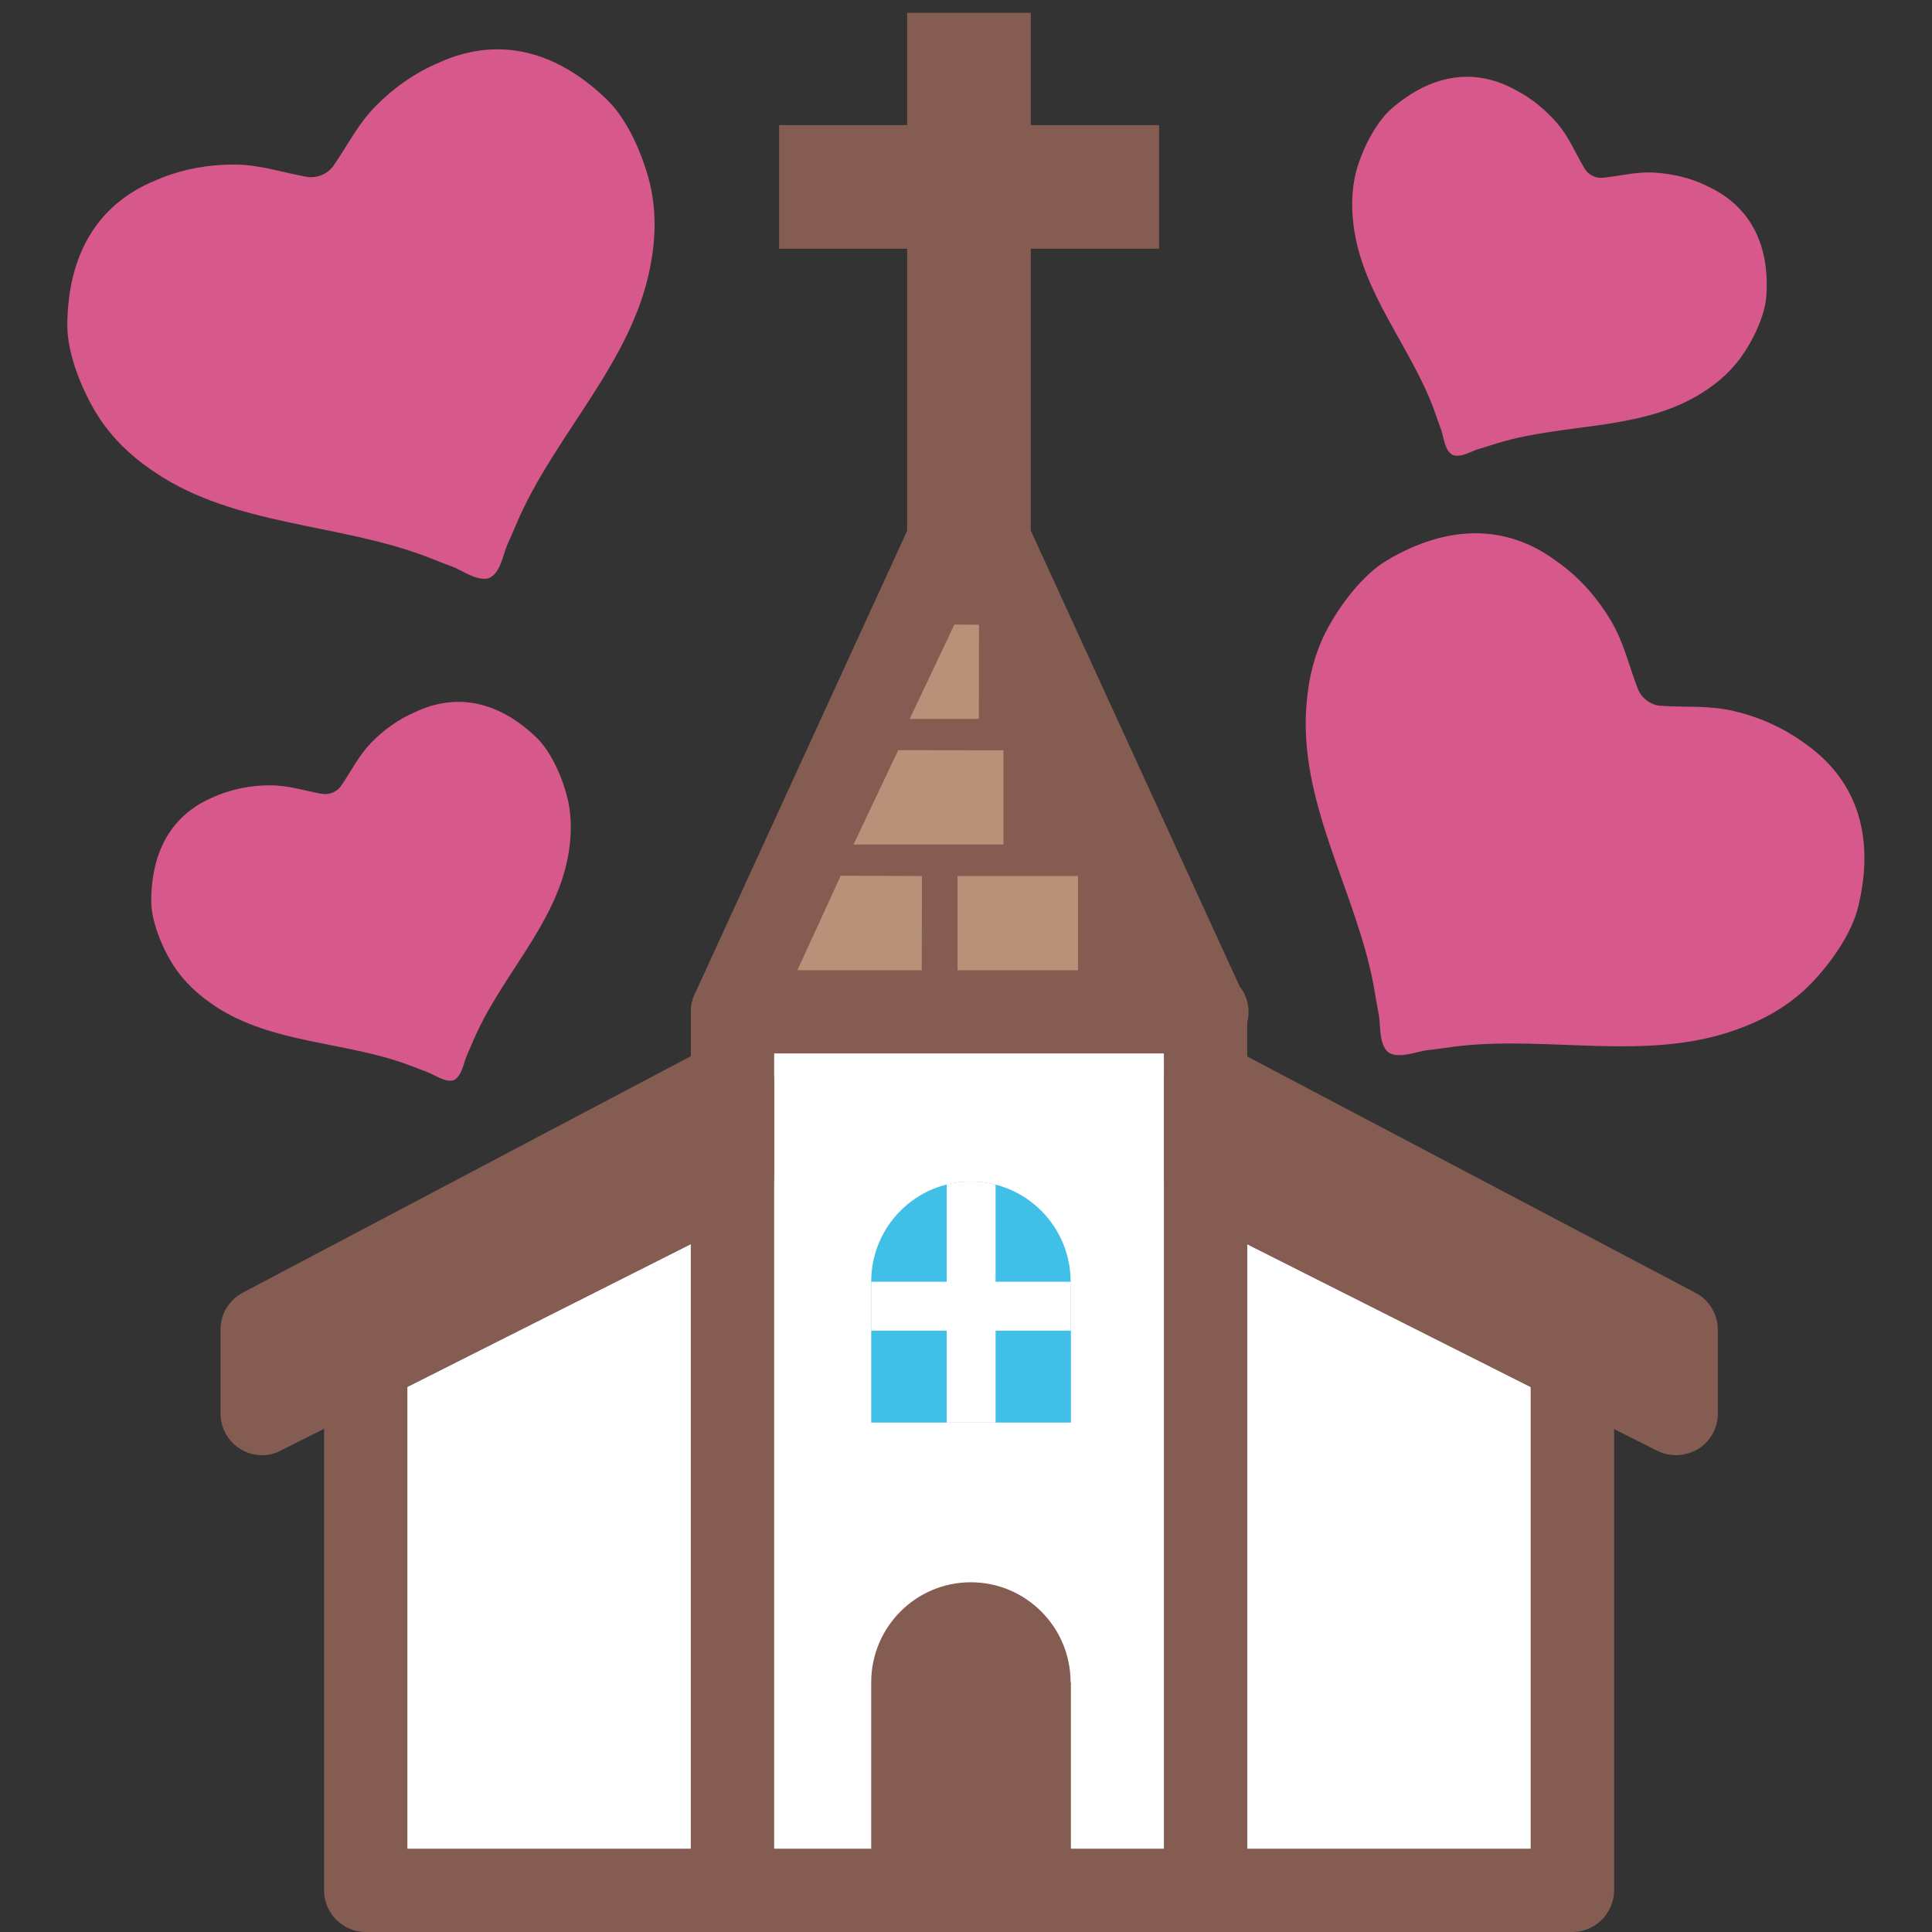 <?xml version="1.0" encoding="utf-8"?>
<!-- Generator: Adobe Illustrator 19.2.1, SVG Export Plug-In . SVG Version: 6.00 Build 0)  -->
<svg version="1.1" id="レイヤー_1" xmlns="http://www.w3.org/2000/svg" xmlns:xlink="http://www.w3.org/1999/xlink" x="0px"
	 y="0px" viewBox="0 0 128 128" style="enable-background:new 0 0 128 128;" xml:space="preserve">
<rect x="0" y="0" width="128" height="128" fill="#333333" stroke="none"/>
<g>
	<g>
		<g>
			<g>
				<path style="fill:#D7598B;" d="M119.74,49.37l-0.38-0.27c-1.35-0.95-2.85-1.6-4.44-1.98c-1.71-0.41-3.21-0.24-4.9-0.36
					c-0.64-0.04-1.26-0.5-1.5-1.1c-0.62-1.58-0.91-3.07-1.81-4.57c-0.84-1.41-1.91-2.65-3.22-3.64l-0.38-0.28
					c-3.37-2.5-7.26-2.38-11.18-0.07c-1.67,0.97-3.26,3.12-4.11,4.8c-0.85,1.68-1.21,3.49-1.3,5.37
					c-0.27,6.28,3.34,11.93,4.48,17.99c0.12,0.65,0.22,1.32,0.35,1.97c0.13,0.69-0.01,1.95,0.63,2.49c0.7,0.46,1.86-0.06,2.57-0.14
					c0.66-0.07,1.33-0.18,1.98-0.26c6.12-0.72,12.59,1.03,18.5-1.1c1.78-0.63,3.39-1.53,4.74-2.84c1.35-1.32,2.92-3.47,3.35-5.35
					C124.19,55.59,123.15,51.85,119.74,49.37z"/>
				<path style="fill:#D7598B;" d="M28.1,36.82c0.62,0.23,1.24,0.5,1.87,0.72c0.66,0.25,1.67,1.02,2.46,0.75
					c0.76-0.37,0.91-1.63,1.21-2.27c0.28-0.6,0.53-1.23,0.8-1.83c2.55-5.61,7.39-10.25,8.62-16.41c0.37-1.85,0.44-3.69,0.02-5.52
					c-0.43-1.84-1.46-4.3-2.85-5.64c-3.26-3.18-7.01-4.22-10.88-2.59l-0.43,0.19c-1.51,0.66-2.84,1.61-3.99,2.77
					C23.69,8.23,23.06,9.6,22.08,11c-0.37,0.53-1.09,0.82-1.72,0.72c-1.68-0.29-3.1-0.81-4.85-0.82c-1.63,0-3.25,0.27-4.79,0.88
					l-0.43,0.18c-3.89,1.59-5.79,4.98-5.83,9.53c-0.03,1.93,0.99,4.4,1.99,6c1,1.6,2.36,2.85,3.93,3.88
					C15.62,34.83,22.32,34.67,28.1,36.82z"/>
				<path style="fill:#D7598B;" d="M28.31,71.03c0.48,0.17,1.2,0.72,1.76,0.53c0.54-0.27,0.65-1.17,0.86-1.63
					c0.2-0.44,0.37-0.89,0.57-1.31c1.8-4.03,5.25-7.36,6.11-11.77c0.26-1.32,0.3-2.64-0.01-3.95c-0.31-1.31-1.06-3.07-2.05-4.03
					c-2.35-2.26-5.03-2.99-7.79-1.81l-0.31,0.14c-1.07,0.47-2.03,1.16-2.85,2c-0.87,0.9-1.32,1.88-2.01,2.88
					c-0.26,0.38-0.77,0.59-1.23,0.52c-1.2-0.21-2.22-0.57-3.48-0.57c-1.17,0-2.33,0.21-3.41,0.64l-0.31,0.13
					c-2.78,1.16-4.12,3.58-4.14,6.84C10,61,10.73,62.77,11.46,63.91c0.72,1.14,1.7,2.03,2.82,2.77c3.76,2.47,8.55,2.32,12.69,3.84
					C27.42,70.68,27.86,70.86,28.31,71.03z"/>
				<path style="fill:#D7598B;" d="M94.99,27.1c0.16,0.44,0.31,0.9,0.48,1.35c0.18,0.48,0.23,1.38,0.75,1.68
					c0.55,0.24,1.31-0.27,1.8-0.4c0.46-0.13,0.91-0.29,1.37-0.42c4.23-1.25,9-0.8,12.92-3.01c1.17-0.66,2.19-1.49,2.99-2.57
					c0.8-1.09,1.65-2.8,1.73-4.18c0.2-3.25-0.99-5.76-3.68-7.1l-0.3-0.15c-1.06-0.51-2.2-0.78-3.37-0.86
					c-1.25-0.09-2.29,0.22-3.5,0.34c-0.46,0.04-0.95-0.2-1.19-0.6c-0.63-1.05-1.01-2.06-1.82-3.01c-0.77-0.89-1.67-1.64-2.71-2.18
					l-0.3-0.16c-2.68-1.36-5.4-0.81-7.89,1.3c-1.06,0.89-1.92,2.59-2.32,3.88c-0.4,1.29-0.44,2.6-0.27,3.94
					C90.24,19.42,93.46,22.97,94.99,27.1z"/>
			</g>
		</g>
	</g>
	<g>
		<g>
			<g>
				<g>
					<polygon style="fill:#FFFFFF;" points="48.53,125.24 24.23,125.24 24.23,90.19 48.53,77.94 					"/>
					<path style="fill:#855C52;" d="M48.53,128h-24.3c-1.52,0-2.76-1.24-2.76-2.76V90.19c0-1.04,0.59-2,1.52-2.47l24.3-12.24
						c0.86-0.43,1.88-0.39,2.69,0.12c0.82,0.5,1.31,1.39,1.31,2.35v47.3C51.29,126.76,50.05,128,48.53,128z M26.99,122.48h18.78
						V82.43l-18.78,9.46V122.48z"/>
				</g>
			</g>
			<g>
				<g>
					<polygon style="fill:#FFFFFF;" points="79.87,125.24 104.17,125.24 104.17,90.19 79.87,77.94 					"/>
					<path style="fill:#855C52;" d="M104.17,128h-24.3c-1.52,0-2.76-1.24-2.76-2.76v-47.3c0-0.96,0.5-1.85,1.32-2.35
						c0.8-0.5,1.83-0.55,2.69-0.12l24.3,12.24c0.93,0.47,1.52,1.42,1.52,2.47v35.05C106.93,126.76,105.69,128,104.17,128z
						 M82.63,122.48h18.78V91.89l-18.78-9.46V122.48z"/>
				</g>
			</g>
			<g>
				<rect x="48.53" y="67.04" style="fill:#FFFFFF;" width="31.34" height="58.21"/>
				<path style="fill:#855C52;" d="M79.87,128H48.53c-1.52,0-2.76-1.24-2.76-2.76V67.04c0-1.52,1.24-2.76,2.76-2.76h31.34
					c1.52,0,2.76,1.23,2.76,2.76v58.21C82.63,126.76,81.39,128,79.87,128z M51.29,122.48h25.82V69.79H51.29V122.48z"/>
			</g>
			<g>
				<g>
					<g>
						<g>
							<defs>
								<path id="SVGID_1_" d="M70.93,84.91c0-3.66-2.96-6.63-6.61-6.63c-3.65,0-6.6,2.97-6.6,6.63v9.34h13.23v-9.34H70.93z"/>
							</defs>
							<use xlink:href="#SVGID_1_"  style="overflow:visible;fill:#40C0E7;"/>
							<clipPath id="SVGID_2_">
								<use xlink:href="#SVGID_1_"  style="overflow:visible;"/>
							</clipPath>
							<path style="clip-path:url(#SVGID_2_);fill:#FFFFFF;" d="M70.95,84.92h-4.99v-6.64c0-0.9-0.73-1.62-1.62-1.62
								c-0.9,0-1.62,0.73-1.62,1.62v6.64h-4.99c-0.9,0-1.63,0.73-1.63,1.62c0,0.9,0.73,1.62,1.63,1.62h4.99v6.08
								c0,0.9,0.73,1.62,1.62,1.62c0.9,0,1.62-0.73,1.62-1.62v-6.08h4.99c0.89,0,1.62-0.73,1.62-1.62
								C72.57,85.65,71.84,84.92,70.95,84.92z"/>
						</g>
						<path style="fill:#855C52;" d="M70.93,111.46c0-3.66-2.96-6.63-6.61-6.63c-3.65,0-6.6,2.97-6.6,6.63v11.12h13.23v-11.12H70.93
							z"/>
					</g>
					<polygon style="fill:#855C52;" points="79.87,67.04 48.53,67.04 64.2,32.85 					"/>
					<g>
						<g>
							<polygon style="fill:#855C52;" points="17.37,88.08 17.37,93.65 48.53,77.95 48.53,71.65 							"/>
							<path style="fill:#855C52;" d="M17.37,96.41c-0.5,0-1.01-0.14-1.45-0.41c-0.81-0.5-1.31-1.39-1.31-2.35v-5.57
								c0-1.02,0.57-1.96,1.48-2.44L47.24,69.2c0.86-0.45,1.89-0.42,2.71,0.08c0.83,0.5,1.34,1.4,1.34,2.36v6.3
								c0,1.04-0.59,2-1.52,2.46l-31.16,15.7C18.22,96.31,17.79,96.41,17.37,96.41z"/>
						</g>
					</g>
					<g>
						<g>
							<polygon style="fill:#855C52;" points="111.04,88.08 111.04,93.65 79.87,77.95 79.87,71.65 							"/>
							<path style="fill:#855C52;" d="M111.04,96.41c-0.42,0-0.85-0.1-1.24-0.29l-31.17-15.7c-0.93-0.47-1.52-1.42-1.52-2.46v-6.3
								c0-0.97,0.51-1.86,1.34-2.36c0.82-0.5,1.86-0.53,2.71-0.08l31.17,16.43c0.91,0.48,1.48,1.42,1.48,2.44v5.57
								c0,0.96-0.5,1.85-1.32,2.35C112.04,96.27,111.54,96.41,111.04,96.41z"/>
						</g>
					</g>
				</g>
			</g>
			<g>
				<polygon style="fill:#855C52;" points="79.87,67.04 48.53,67.04 64.2,32.85 				"/>
				<path style="fill:#855C52;" d="M79.96,69.79c-0.02,0-0.05,0-0.09,0H48.53c-0.94,0-1.81-0.48-2.32-1.27
					c-0.51-0.79-0.58-1.79-0.19-2.64L61.69,31.7c0.9-1.96,4.12-1.96,5.02,0l15.41,33.63c0.37,0.47,0.6,1.07,0.6,1.71
					C82.72,68.56,81.48,69.79,79.96,69.79z M52.83,64.28h22.74L64.2,39.47L52.83,64.28z"/>
			</g>
			<rect x="60.1" y="0.85" style="fill:#855C52;" width="8.19" height="34.4"/>
			<rect x="51.62" y="8.29" style="fill:#855C52;" width="25.17" height="8.19"/>
		</g>
		<polygon style="fill:#B89278;" points="55.7,58.02 52.83,64.28 61.07,64.28 61.08,58.04 		"/>
		<polygon style="fill:#B89278;" points="59.51,49.7 56.55,55.95 66.48,55.95 66.48,49.71 		"/>
		<polygon style="fill:#B89278;" points="63.23,41.38 60.27,47.63 64.85,47.63 64.86,41.39 		"/>
		<rect x="63.44" y="58.04" style="fill:#B89278;" width="7.98" height="6.24"/>
	</g>
</g>
</svg>
